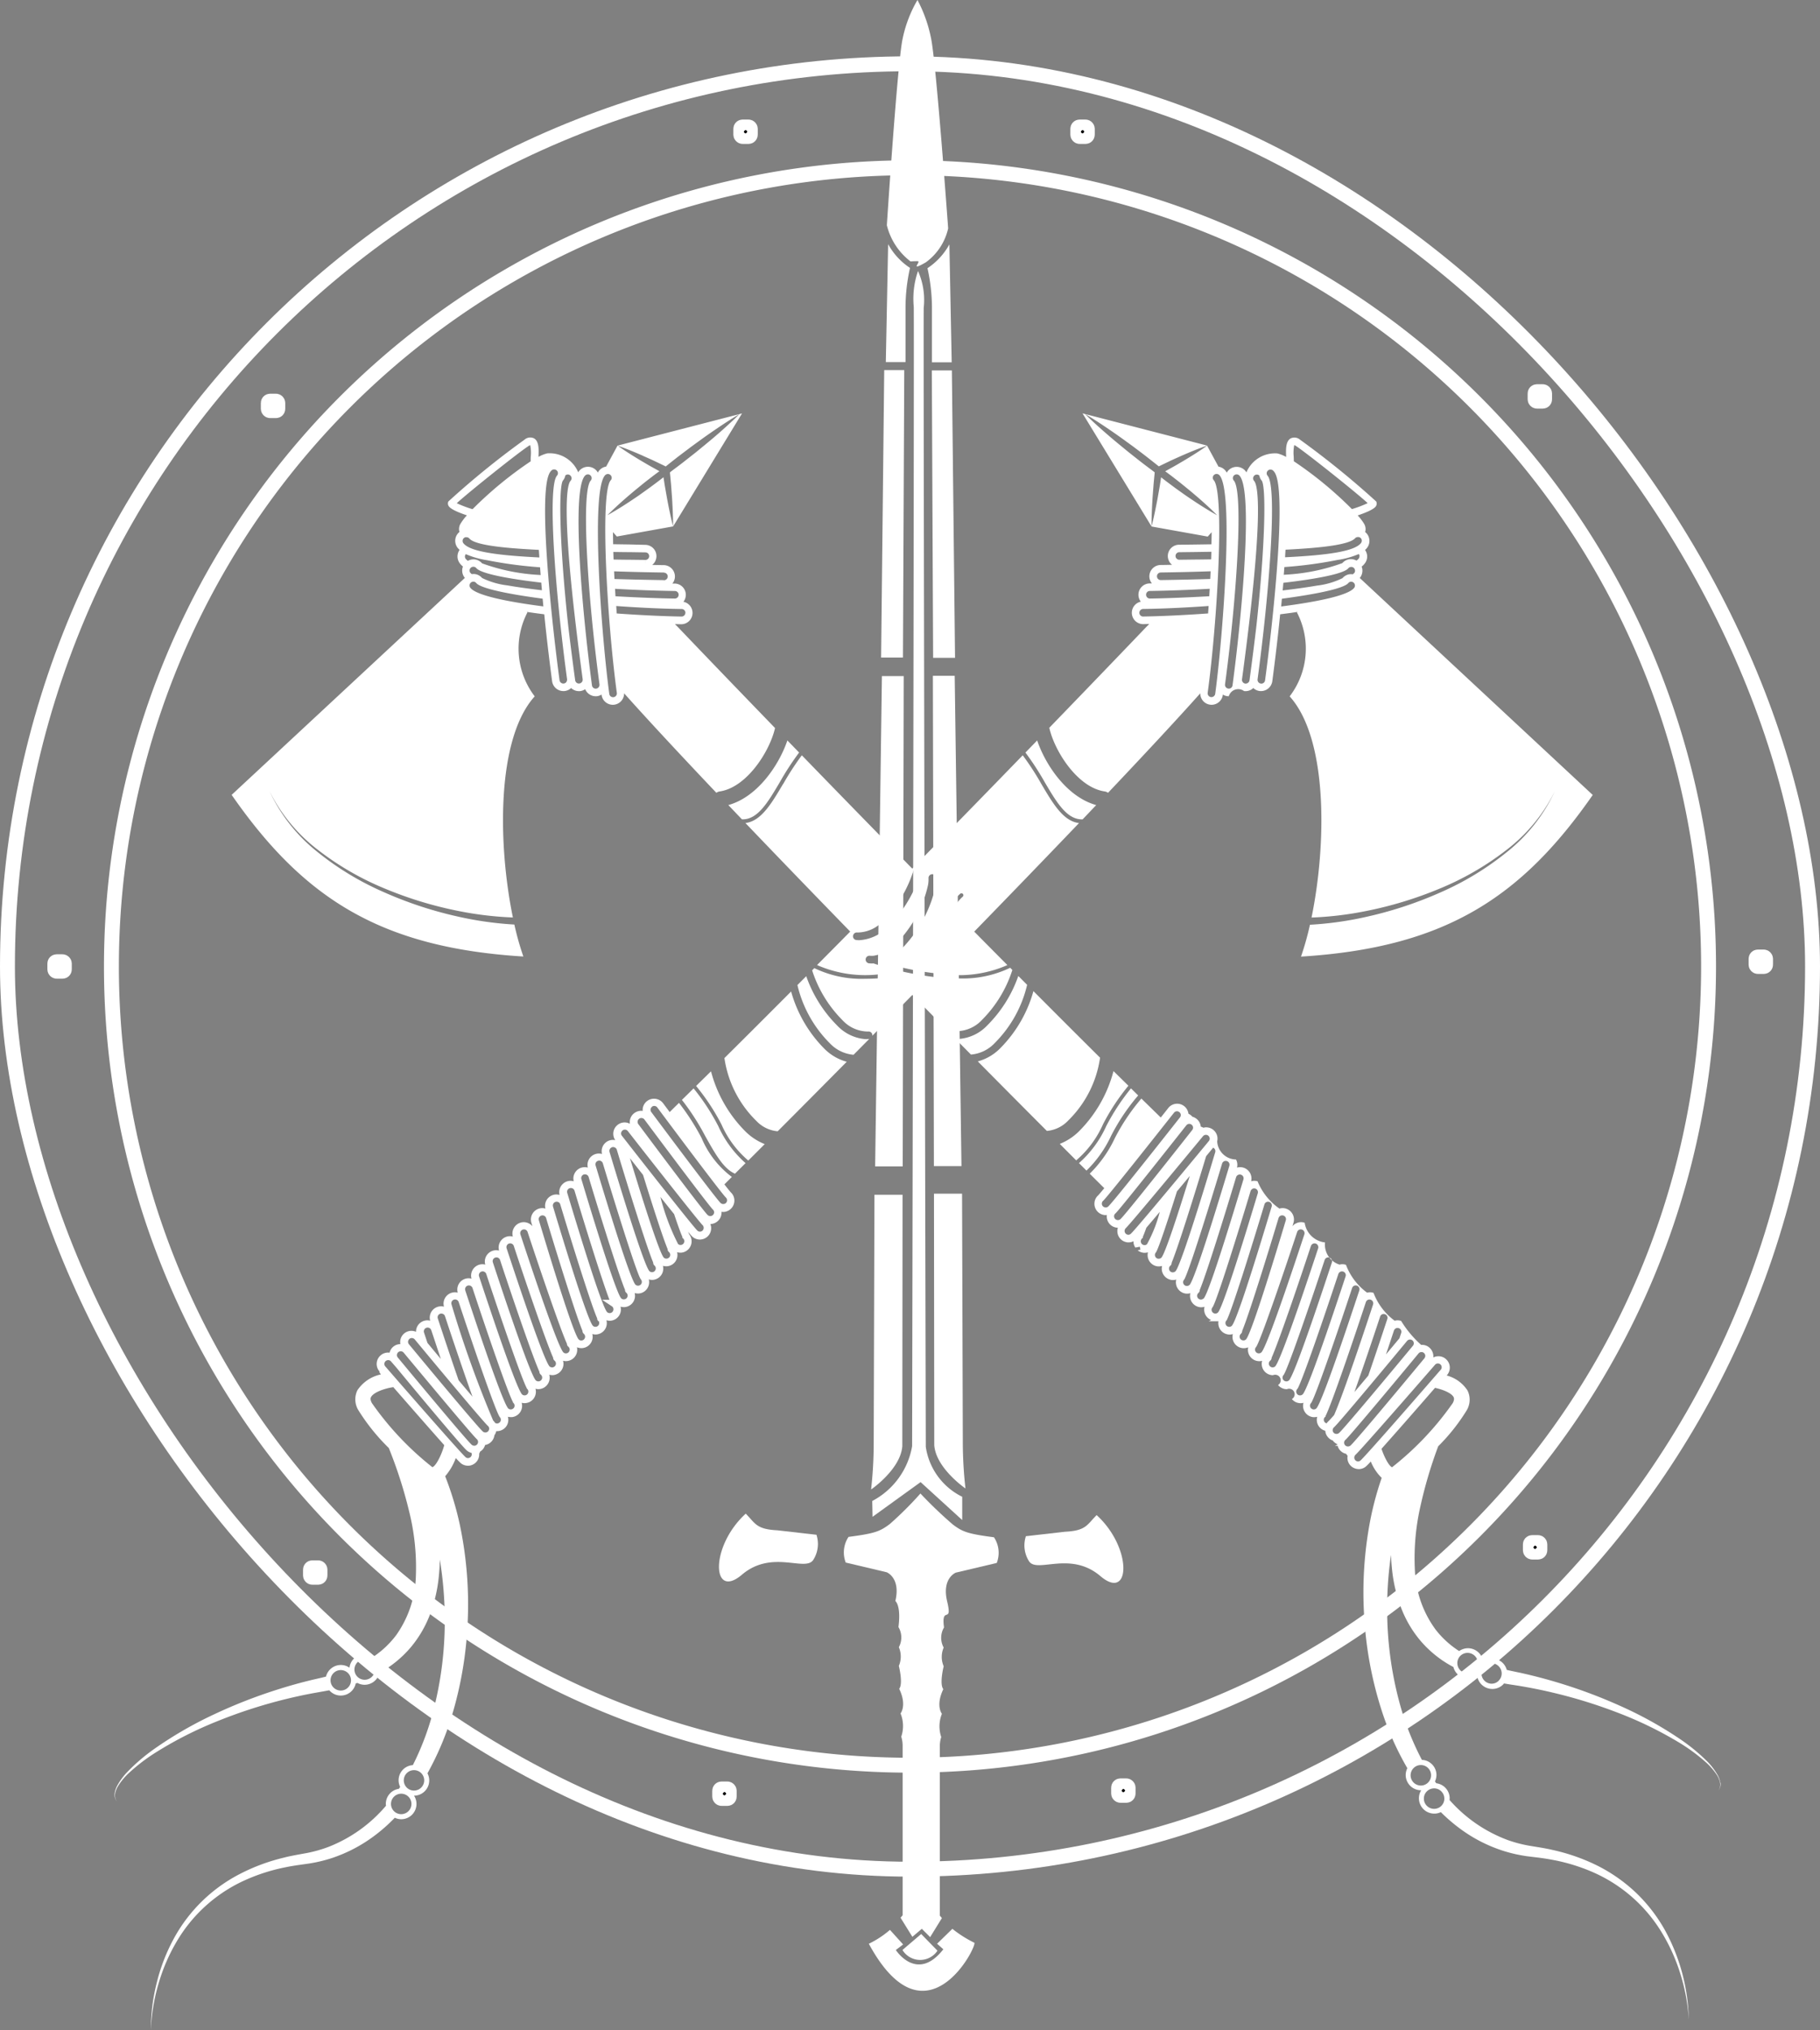 <svg xmlns="http://www.w3.org/2000/svg"  viewBox="0 0 122.064 136.131">
  <rect x="0" y="0" width="122.064" height="136.131" fill="#808080" stroke="none"/>
  <g id="Group_3" data-name="Group 3" transform="translate(-49.378 -41.654)">
    <g id="Group_2" data-name="Group 2" transform="translate(97.597 41.654)">
      <path id="Path_2" data-name="Path 2" d="M73.506,59.186a4.366,4.366,0,0,1-1.59-2.43s.707-10.879,1.054-12.485a8.567,8.567,0,0,1,1-2.617,9.367,9.367,0,0,1,.907,2.548c.348,1.6,1.151,12.768,1.151,12.768a3.849,3.849,0,0,1-1.5,2.277c-1.153.664-.265-.08-.551-.08s-.479.019-.479.019Z" transform="translate(-60.656 -41.654)" fill="#fff" class="svg-elem-1"></path>
      <path id="Path_3" data-name="Path 3" d="M72.048,47.774a4.491,4.491,0,0,0,1.464,1.587,12.32,12.32,0,0,0-.3,2.564v3.752H71.89l.155-7.9Z" transform="translate(-60.699 -31.396)" fill="#fff" class="svg-elem-2"></path>
      <path id="Path_4" data-name="Path 4" d="M74.4,47.781a4.514,4.514,0,0,1-1.464,1.587,12.3,12.3,0,0,1,.3,2.564v3.749h1.325l-.155-7.9Z" transform="translate(-58.951 -31.384)" fill="#fff" class="svg-elem-3"></path>
      <path id="Path_5" data-name="Path 5" d="M73.043,50.935h1.344L74.6,70.21H73.13Z" transform="translate(-58.766 -26.097)" fill="#fff" class="svg-elem-4"></path>
      <path id="Path_6" data-name="Path 6" d="M73.325,50.929H71.981L71.772,70.2h1.466Z" transform="translate(-60.897 -26.108)" fill="#fff" class="svg-elem-5"></path>
      <path id="Path_7" data-name="Path 7" d="M73.07,58.587h1.463l.454,32.879H73.138Z" transform="translate(-58.722 -13.271)" fill="#fff" class="svg-elem-6"></path>
      <path id="Path_8" data-name="Path 8" d="M73.54,58.594H72.077l-.454,32.879h1.849Z" transform="translate(-61.148 -13.259)" fill="#fff" class="svg-elem-7"></path>
      <path id="Path_9" data-name="Path 9" d="M73.1,71.563h1.884l.051,16.868a28.079,28.079,0,0,0,.177,2.9c.1.07-1.972-1.309-2.093-2.9L73.1,71.563Z" transform="translate(-58.679 8.48)" fill="#fff" class="svg-elem-8"></path>
      <path id="Path_10" data-name="Path 10" d="M73.631,71.592H71.75L71.7,88.457a28.051,28.051,0,0,1-.174,2.9c-.1.07,1.97-1.309,2.093-2.9l.016-16.868Z" transform="translate(-61.322 8.523)" fill="#fff" class="svg-elem-9"></path>
      <path id="Path_11" data-name="Path 11" d="M75,50.887c-.035,1.78.139,76.4.139,76.4a4.449,4.449,0,0,0,2.443,3.351V132.2l-2.791-2.545-3.222,2.326-.021-1.06a5.138,5.138,0,0,0,2.674-3.674s.145-74.618.11-76.4a5.7,5.7,0,0,1,.286-2.406,4.794,4.794,0,0,1,.385,2.441Z" transform="translate(-61.267 -30.269)" fill="#fff" class="svg-elem-10"></path>
      <path id="Path_12" data-name="Path 12" d="M74.248,81a1.984,1.984,0,0,1-.211,1.675c-.535.838-2.767-.72-4.79,1s-2.162-1.884.257-4.095c.65.653.7,1.046,2.114,1.116l2.631.3Z" transform="translate(-67.708 21.921)" fill="#fff" class="svg-elem-11"></path>
      <path id="Path_13" data-name="Path 13" d="M75.462,81.035a1.978,1.978,0,0,0,.209,1.675c.535.835,2.767-.723,4.79,1s2.165-1.884-.254-4.092c-.65.65-.7,1.046-2.117,1.116l-2.631.3Z" transform="translate(-54.877 21.98)" fill="#fff" class="svg-elem-12"></path>
      <path id="Path_14" data-name="Path 14" d="M75.978,79.078a28.8,28.8,0,0,0,2.162,2.069c.65.49.977.629,2.767.862a1.885,1.885,0,0,1,.187,1.721l-2.746.65s-.953.372-.581,1.93-.38.268-.222,1.654l.013.091a1.36,1.36,0,0,0-.024,1.349,1.583,1.583,0,0,0,0,1.255s-.3,1.188-.024,1.536c-.535,1.116-.094,1.651-.094,1.651a2.239,2.239,0,0,0-.046,1.558,1.982,1.982,0,0,0-.094.559v11.419l.139.161-.789,1.279-.559-.557-.634.535-.792-1.279.139-.163V95.938a2.036,2.036,0,0,0-.091-.559,2.231,2.231,0,0,0-.048-1.558s.444-.535-.091-1.651c.278-.348-.024-1.536-.024-1.536a1.584,1.584,0,0,0,0-1.255A1.36,1.36,0,0,0,74.5,88.03l.011-.091c.161-1.386-.219-1.654-.219-1.654.372-1.558-.581-1.93-.581-1.93l-2.746-.65a1.885,1.885,0,0,1,.187-1.721c1.79-.233,2.117-.375,2.767-.862a23.53,23.53,0,0,0,2.053-2.045Z" transform="translate(-62.462 21.076)" fill="#fff" class="svg-elem-13"></path>
      <path id="Path_15" data-name="Path 15" d="M73.562,90.114l-1.255,1.07a1.391,1.391,0,0,0,2.347.048l-1.092-1.119Z" transform="translate(-60 39.575)" fill="#fff" class="svg-elem-14"></path>
      <path id="Path_16" data-name="Path 16" d="M76.463,91.357l-.42-.372,1.025-1a8.011,8.011,0,0,0,1.464.929c.3.048-3.209,7.188-7.068.072a6.482,6.482,0,0,0,1.418-.931l.883.977-.49.372s1.418,2.211,3.185-.045Z" transform="translate(-61.413 39.357)" fill="#fff" class="svg-elem-15"></path>
    </g>
    <g id="Group_1" data-name="Group 1" transform="translate(49.878 45.932)">
      <rect id="Rectangle_2" data-name="Rectangle 2" width="121.064" height="121.064" rx="60.532" fill="none" stroke="#fff" stroke-miterlimit="10" stroke-width="1" class="svg-elem-16"></rect>
      <path id="Path_1" data-name="Path 1" d="M106.042,152.976h0A53.558,53.558,0,0,1,52.483,99.417h0a53.559,53.559,0,0,1,53.559-53.559h0A53.558,53.558,0,0,1,159.6,99.417h0A53.558,53.558,0,0,1,106.042,152.976Z" transform="translate(-45.51 -38.885)" fill="none" stroke="#fff" stroke-miterlimit="10" stroke-width="1" class="svg-elem-17"></path>
      <rect id="Rectangle_3" data-name="Rectangle 3" width="0.636" height="0.636" rx="0.119" transform="translate(3.178 60.214)" fill="#fff" stroke="#fff" stroke-miterlimit="10" stroke-width="1" class="svg-elem-18"></rect>
      <rect id="Rectangle_4" data-name="Rectangle 4" width="0.636" height="0.636" rx="0.119" transform="translate(117.276 59.896)" fill="#fff" stroke="#fff" stroke-miterlimit="10" stroke-width="1" class="svg-elem-19"></rect>
      <rect id="Rectangle_5" data-name="Rectangle 5" width="0.636" height="0.636" rx="0.119" transform="translate(102.457 21.986)" fill="#fff" stroke="#fff" stroke-miterlimit="10" stroke-width="1" class="svg-elem-20"></rect>
      <rect id="Rectangle_6" data-name="Rectangle 6" width="0.636" height="0.636" rx="0.119" transform="translate(20.324 100.854)" fill="#fff" stroke="#fff" stroke-miterlimit="10" stroke-width="1" class="svg-elem-21"></rect>
      <rect id="Rectangle_7" data-name="Rectangle 7" width="0.636" height="0.636" rx="0.119" transform="translate(17.495 22.623)" fill="#fff" stroke="#fff" stroke-miterlimit="10" stroke-width="1" class="svg-elem-22"></rect>
      <rect id="Rectangle_8" data-name="Rectangle 8" width="0.636" height="0.636" rx="0.119" transform="translate(102.139 99.163)" stroke="#fff" stroke-miterlimit="10" stroke-width="1" class="svg-elem-23"></rect>
      <rect id="Rectangle_9" data-name="Rectangle 9" width="0.636" height="0.636" rx="0.119" transform="translate(74.524 115.476)" stroke="#fff" stroke-miterlimit="10" stroke-width="1" class="svg-elem-24"></rect>
      <rect id="Rectangle_10" data-name="Rectangle 10" width="0.636" height="0.636" rx="0.119" transform="translate(47.77 115.684)" stroke="#fff" stroke-miterlimit="10" stroke-width="1" class="svg-elem-25"></rect>
      <rect id="Rectangle_11" data-name="Rectangle 11" width="0.636" height="0.636" rx="0.119" transform="translate(71.787 4.238)" stroke="#fff" stroke-miterlimit="10" stroke-width="1" class="svg-elem-26"></rect>
      <rect id="Rectangle_12" data-name="Rectangle 12" width="0.636" height="0.636" rx="0.119" transform="translate(49.185 4.238)" stroke="#fff" stroke-miterlimit="10" stroke-width="1" class="svg-elem-27"></rect>
    </g>
    <g id="g1872" transform="translate(57.07 69.377)">
      <path id="path1183" d="M88,54.855c-.562-.246-1.127-.482-1.713-.682l8.189-2.117.163-.043-4.624,7.582c0-.634-.029-1.263-.067-1.892l-.07-.939-.075-.795.1-.083c.345-.257.69-.514,1.025-.781l.613-.482.6-.492c.4-.329.8-.664,1.186-1.009s.773-.7,1.143-1.065c-.452.265-.889.546-1.319.835s-.859.586-1.279.889l-.629.458-.621.468c-.372.281-.739.573-1.1.862-.23-.115-.458-.222-.688-.332-.276-.134-.557-.254-.838-.38m-10.453,7a28.7,28.7,0,0,0,3.551.474l.04.519-.1-.008a13.152,13.152,0,0,1-3.83-.776.762.762,0,0,0-.95-.169.7.7,0,0,1-.142-.126.259.259,0,0,1-.056-.19.256.256,0,0,1,.059-.131,5.809,5.809,0,0,0,1.426.407m-1.381-1.536.048-.005a.3.3,0,0,1,.158.1c.372.4,2.01.618,4.649.747.008.147.019.3.029.452l0,.056c-2.992-.145-4.662-.415-5.09-.95a.262.262,0,0,1-.054-.187A.251.251,0,0,1,76,60.357a.243.243,0,0,1,.126-.048l.037.005m-.653-2.283c.725-.674,4.057-3.34,4.814-3.835a.412.412,0,0,1,.11-.056,2.591,2.591,0,0,1,.037.771,2.573,2.573,0,0,0-.005.313,25.5,25.5,0,0,0-3.9,3.211,7.782,7.782,0,0,1-1.057-.4m8.6-1.847A.267.267,0,0,1,84.3,56.1a.247.247,0,0,1,.171.067.251.251,0,0,1,.016.356l-.021.024c-.616.875-.179,7.756.613,13.633a.249.249,0,0,1-.051.187.243.243,0,0,1-.169.1.253.253,0,0,1-.284-.217c-.682-5.12-1.373-13.089-.468-14.061m1.346-.027a.266.266,0,0,1,.179-.086h.013a.244.244,0,0,1,.169.067.265.265,0,0,1,.086.177.244.244,0,0,1-.067.177l-.024.027c-.688.99-.23,9.319.434,14.229a.255.255,0,0,1-.506.07c-.527-3.91-1.26-13.611-.284-14.66m1.638,5.152,1.068.016a.253.253,0,1,1,0,.506v.254l-.005-.254-1.065-.013c-.364,0-.717-.008-1.065-.013-.005-.171-.011-.343-.016-.508.353.005.717.011,1.087.013m2.31,1.376a.254.254,0,0,1-.005.508V63.4h0l0-.209c-1.212-.019-2.315-.043-3.316-.075q-.012-.261-.024-.514c1.054.037,2.173.064,3.348.08m.728,1.239a.251.251,0,0,1,.252.257.255.255,0,0,1-.254.249v.182h0l0-.182c-.947-.013-2.384-.062-3.982-.153-.011-.169-.019-.335-.029-.5,1.354.078,2.727.128,4.017.147m.7,1.461a.255.255,0,0,1-.254.252v.254l0-.254c-1.1-.016-2.66-.086-4.349-.206-.013-.169-.024-.335-.035-.5,1.523.11,3.043.182,4.392.2a.254.254,0,0,1,.249.257M83.9,70.024a.252.252,0,0,1-.452-.12c-.182-1.338-.335-2.542-.463-3.629-.6-5.537-.65-9.284-.364-9.752a.738.738,0,0,0,.169-.351.256.256,0,0,1,.163-.064.241.241,0,0,1,.169.067.251.251,0,0,1,.019.356l-.024.027c-.241.345-.642,2.334.835,13.279a.249.249,0,0,1-.051.187m-1.041,0a.262.262,0,0,1-.169.1A.257.257,0,0,1,82.4,69.9c-.142-1.049-.621-4.756-.854-8.326-.329-5.042.131-5.537.3-5.722a.263.263,0,0,1,.182-.083h.011a.252.252,0,0,1,.171.064.249.249,0,0,1,.016.356l-.021.027c-.6.859-.115,7.6.7,13.617a.261.261,0,0,1-.051.187m-6.431-6.308a.267.267,0,0,1-.056-.19.255.255,0,0,1,.254-.227h.027a.251.251,0,0,1,.166.094l.021.021c.359.353,2.125.72,4.432,1.025.016.174.032.348.048.519-2.467-.318-4.488-.739-4.892-1.242m0-1a.257.257,0,0,1-.054-.19.238.238,0,0,1,.091-.171.261.261,0,0,1,.161-.056.254.254,0,0,1,.2.094l.019.021c.356.351,2.061.685,4.335.95.013.171.029.34.043.511-.832-.1-1.614-.2-2.3-.324a5.255,5.255,0,0,1-1.715-.5.765.765,0,0,0-.5-.265.9.9,0,0,0-.19.008.849.849,0,0,1-.086-.083m3.543,25.713a19.168,19.168,0,0,1-.6-2.133,23.055,23.055,0,0,1-3.838-.546,26.169,26.169,0,0,1-4.954-1.643A19.39,19.39,0,0,1,66.141,81.4a11.286,11.286,0,0,1-3.193-4.06A11.224,11.224,0,0,0,66.222,81.3a19.266,19.266,0,0,0,4.464,2.577,25.881,25.881,0,0,0,4.93,1.5,22.793,22.793,0,0,0,3.656.436C78.278,81,78.136,73.867,80.735,70.985a5.266,5.266,0,0,1-.487-5.631l-.051-.032c.38.056.773.11,1.178.161.211,2.09.439,3.822.527,4.491a.764.764,0,0,0,.755.658.631.631,0,0,0,.1-.005.75.75,0,0,0,.42-.2.755.755,0,0,0,.522.209.664.664,0,0,0,.1-.005.749.749,0,0,0,.321-.126.767.767,0,0,0,.7.474c.035,0,.067,0,.1-.005a.752.752,0,0,0,.3-.112l0,.029a.764.764,0,0,0,.755.661.712.712,0,0,0,.1-.008.76.76,0,0,0,.656-.763c1.533,1.718,3.666,4.012,6.187,6.672a.517.517,0,0,1,.219-.091c1.814-.26,3.359-2.682,3.717-4.252-3.953-4.084-6.482-6.736-6.482-6.736l-.233-.236.407.013h.005a.761.761,0,0,0,.158-1.507.757.757,0,0,0-.591-1.223l-.15,0a.751.751,0,0,0,.171-.463.764.764,0,0,0-.752-.773c-.262,0-.517-.008-.771-.013a.756.756,0,0,0-.468-1.346L87.1,60.8l-1.105-.016c-.005-.281-.008-.551-.011-.811l.26.294,3.771-.677c-.158-.616-.284-1.231-.4-1.849l-.163-.929-.08-.519c-.217.169-.436.337-.658.5-.329.249-.666.482-1,.723-.559.38-1.124.757-1.713,1.1-.128.075-.254.15-.385.222.128-.131.26-.26.391-.385.468-.447.955-.867,1.448-1.279.321-.26.637-.525.963-.773.225-.177.452-.345.68-.514l-.463-.257c-.268-.147-.53-.305-.795-.46-.525-.316-1.046-.64-1.549-1l-.765,1.408a.76.76,0,0,0-.439.233.854.854,0,0,0-.12.169.692.692,0,0,0-.142-.187.766.766,0,0,0-1.081.043.952.952,0,0,0-.091.126,2.075,2.075,0,0,0-2.079-1.271,2.353,2.353,0,0,0-.586.236c.021-.468.048-1.046-.3-1.242a.579.579,0,0,0-.634.086,56.635,56.635,0,0,0-5.106,4.143.3.3,0,0,0-.005.268c.035.08.134.292,1.244.666a3.453,3.453,0,0,0-.426.559.684.684,0,0,0-.072.554h0a.762.762,0,0,0-.281.511.773.773,0,0,0,.163.562,1.137,1.137,0,0,0,.126.128.784.784,0,0,0-.136.359.763.763,0,0,0,.163.559,1.1,1.1,0,0,0,.2.2.64.64,0,0,0-.048.19.763.763,0,0,0,.163.559l.013.013L60.409,77.592c4.828,6.945,9.993,10.247,19.563,10.839M97.4,76.862a18.242,18.242,0,0,1,1.25-1.924c1.986,2.05,4.239,4.362,6.65,6.824l.6.616.158.158.158-.158c-.021.08-.043.166-.067.252a8.349,8.349,0,0,1-2.053,3.423,2.359,2.359,0,0,1-1.732.768.251.251,0,0,0-.26.153.265.265,0,0,0-.021.07.251.251,0,0,0,.222.281,1.41,1.41,0,0,0,.15.011l.062,0a2.917,2.917,0,0,0,1.927-.915,8.776,8.776,0,0,0,2.1-3.385,4.642,4.642,0,0,0,.268-1.274c2.414-2.462,4.665-4.774,6.653-6.824a18.24,18.24,0,0,1,1.25,1.924c.781,1.322,1.475,2.5,2.526,2.62-2.162,2.261-4.542,4.726-7.028,7.279.733.744,1.477,1.493,2.224,2.245a8.065,8.065,0,0,1-4.2.618,12.066,12.066,0,0,1,.562-4.293,2.406,2.406,0,0,1,.64-.91.128.128,0,0,0-.166-.2,2.646,2.646,0,0,0-.664.913,11.735,11.735,0,0,0-.624,4.464,19.747,19.747,0,0,1-4.009-.808,3.512,3.512,0,0,0,1.306-.811,8.74,8.74,0,0,0,2.261-3.929,3.346,3.346,0,0,0,.112-.915.255.255,0,0,0-.508.027,2.166,2.166,0,0,1-.029.458,8.078,8.078,0,0,1-2.184,3.988,2.644,2.644,0,0,1-1.459.771,1.328,1.328,0,0,1-.273,0,.255.255,0,0,0-.059.506,1.864,1.864,0,0,0,.211.011c.032,0,.064,0,.1-.005.128.043.262.088.4.131.005.2.011.4.011.6a8.059,8.059,0,0,1-4.194-.618c.747-.752,1.491-1.5,2.224-2.245-2.486-2.553-4.865-5.018-7.028-7.279,1.049-.123,1.745-1.3,2.526-2.62m20.345,25.924-.5-.5a7.343,7.343,0,0,0,1.831-2.486,14.717,14.717,0,0,1,1.657-2.526c.161.161.324.318.482.476a13.869,13.869,0,0,0-1.82,2.714,7.835,7.835,0,0,1-1.646,2.323M110,95.014l-1.054-1.068.011,0a1.869,1.869,0,0,0,.211.013,2.906,2.906,0,0,0,1.924-.915,8.713,8.713,0,0,0,2.077-3.308l.591.594a8.141,8.141,0,0,1-2.168,3.9,2.478,2.478,0,0,1-1.592.776m-1.266-1.346a.154.154,0,0,0,.005.07l-.717-.728a12.953,12.953,0,0,0,.219-2.949v-.187c.316.021.634.035.945.035a7.323,7.323,0,0,0,3.439-.715l.145.147a8.3,8.3,0,0,1-2.023,3.335,2.355,2.355,0,0,1-1.732.771.248.248,0,0,0-.281.222m6.353,6.468c-1.525-1.528-3.078-3.091-4.635-4.665a3.322,3.322,0,0,0,1.488-.864,8.77,8.77,0,0,0,2.243-3.848c1.485,1.491,2.981,2.987,4.469,4.464a7.344,7.344,0,0,1-2.133,4.21,2.235,2.235,0,0,1-1.432.7M97.681,73.942l.787.811a18.5,18.5,0,0,0-1.29,1.98c-.824,1.394-1.5,2.532-2.545,2.5-.308-.324-.613-.645-.913-.958,1.911-.522,3.372-2.607,3.961-4.333m19.37,28.159c-.364-.367-.733-.733-1.1-1.105a3.853,3.853,0,0,0,1.266-.822,8.9,8.9,0,0,0,2.336-4.06l1,.982a14.536,14.536,0,0,0-1.7,2.577,6.758,6.758,0,0,1-1.8,2.427M85,113.175a.248.248,0,0,1-.174.086.234.234,0,0,1-.182-.062c-.171-.147-.773-1.654-2.682-8a.257.257,0,0,1,.171-.316.231.231,0,0,1,.075-.011.264.264,0,0,1,.118.029.251.251,0,0,1,.123.153c.814,2.7,2.112,6.859,2.489,7.67l-.024.011.072.142h.04a.255.255,0,0,1-.027.3m-.947.915a.248.248,0,0,1-.174.086.237.237,0,0,1-.185-.062c-.169-.147-.773-1.654-2.679-8a.253.253,0,0,1,.171-.316.225.225,0,0,1,.072-.011.276.276,0,0,1,.12.029.261.261,0,0,1,.123.153c.779,2.593,2.007,6.533,2.438,7.558v.011a.263.263,0,0,0,.1.2l.016.019a.252.252,0,0,1,0,.329m-1.03.864a.253.253,0,0,1-.356.035c-.174-.142-.819-1.632-2.893-7.924a.255.255,0,0,1,.163-.321.281.281,0,0,1,.08-.013.277.277,0,0,1,.112.027.257.257,0,0,1,.128.147c.848,2.574,2.181,6.479,2.636,7.493v0a.252.252,0,0,0,.107.206l.016.019a.252.252,0,0,1,.005.329m-.923.939a.257.257,0,0,1-.171.094.261.261,0,0,1-.187-.056c-.174-.145-.816-1.635-2.89-7.927a.253.253,0,0,1,.163-.321.248.248,0,0,1,.078-.013.254.254,0,0,1,.115.029.245.245,0,0,1,.126.147c.848,2.572,2.181,6.476,2.639,7.491v0a.257.257,0,0,0,.107.209l.016.019a.248.248,0,0,1,.005.327m-.923.942a.253.253,0,0,1-.171.091.261.261,0,0,1-.187-.056c-.174-.142-.816-1.632-2.89-7.924a.251.251,0,0,1,.161-.321.28.28,0,0,1,.08-.013.25.25,0,0,1,.115.027.263.263,0,0,1,.126.147c.848,2.575,2.181,6.476,2.639,7.493v0a.252.252,0,0,0,.107.206l.016.019a.255.255,0,0,1,.005.329m-.926.939a.238.238,0,0,1-.171.091h0a.243.243,0,0,1-.185-.056c-.174-.142-.816-1.632-2.893-7.924a.257.257,0,0,1,.163-.321.281.281,0,0,1,.08-.013.243.243,0,0,1,.112.029.249.249,0,0,1,.128.147c.91,2.756,2.374,7.044,2.722,7.665l-.011.008.048.046a.252.252,0,0,1,.005.329m-.779.369-.016.016h0l.016-.016.019-.019Zm-.145.573a.264.264,0,0,1-.171.091.261.261,0,0,1-.187-.056c-.171-.145-.816-1.635-2.89-7.924a.255.255,0,0,1,.163-.321.19.19,0,0,1,.078-.013.258.258,0,0,1,.244.174c.907,2.756,2.374,7.044,2.722,7.665l-.011.011.048.046a.252.252,0,0,1,.005.329m-.923.939a.243.243,0,0,1-.171.091.234.234,0,0,1-.158-.04.828.828,0,0,0-.128-.158,74.322,74.322,0,0,1-2.791-7.782.254.254,0,0,1,.161-.321.28.28,0,0,1,.08-.013.289.289,0,0,1,.115.027.259.259,0,0,1,.126.15c.883,2.674,2.288,6.784,2.69,7.6l.035.064-.011.011.011-.011.008.019.029.037a.252.252,0,0,1,.005.329m-1.951,2.32a.278.278,0,0,1-.171.091.245.245,0,0,1-.179-.056c-.206-.169-2.323-2.561-5.39-6.091a.247.247,0,0,1-.062-.185.253.253,0,0,1,.086-.174.262.262,0,0,1,.169-.062h.016a.238.238,0,0,1,.174.086l.316.361c1.756,2.12,4.464,5.363,4.78,5.623a.748.748,0,0,0,.3.147.259.259,0,0,1-.037.26m-2.585.7a20.083,20.083,0,0,1-4.057-4.3c-.134-.252-.078-.359-.056-.4.169-.329.947-.583,1.421-.653a.651.651,0,0,0,.07-.016c1.073,1.231,2.459,2.815,3.42,3.894-.214.757-.6,1.44-.8,1.472m-2.283-7.71a.255.255,0,0,1,.161-.056.243.243,0,0,1,.2.091c1.25,1.5,4.558,5.478,4.9,5.794a.244.244,0,0,1,.088.169.248.248,0,0,1-.059.185.252.252,0,0,1-.169.091.272.272,0,0,1-.193-.059c-.209-.171-2.154-2.47-4.962-5.856a.243.243,0,0,1-.056-.185.249.249,0,0,1,.091-.174m.741-.886a.243.243,0,0,1,.161-.059.26.26,0,0,1,.2.091c1.247,1.507,4.558,5.478,4.9,5.794a.237.237,0,0,1,.091.169.256.256,0,0,1-.42.217c-.209-.171-2.157-2.47-4.962-5.856a.253.253,0,0,1,.035-.356m1.143-.749a.28.28,0,0,1,.08-.013.277.277,0,0,1,.112.027.257.257,0,0,1,.128.147c.2.591.415,1.252.645,1.932-.3-.353-.6-.717-.9-1.079-.075-.225-.15-.455-.23-.693a.255.255,0,0,1,.163-.321m.923-.939a.211.211,0,0,1,.08-.013.232.232,0,0,1,.112.027.249.249,0,0,1,.128.147c.535,1.624,1.266,3.781,1.844,5.4-.281-.332-.6-.707-.931-1.105-.372-1.07-.83-2.427-1.394-4.14a.25.25,0,0,1,.161-.318m8.69-8.419a.254.254,0,0,1,.075-.011.276.276,0,0,1,.12.029.263.263,0,0,1,.123.15c.725,2.422,1.844,6.013,2.342,7.317h-.49l.688.458.013.016a.255.255,0,0,1-.177.417.247.247,0,0,1-.185-.062c-.169-.147-.773-1.654-2.679-8a.253.253,0,0,1,.169-.316m.95-.915a.257.257,0,0,1,.193.019.244.244,0,0,1,.123.15c.781,2.6,2.01,6.533,2.438,7.56v.011a.257.257,0,0,0,.1.2l.016.016a.255.255,0,0,1,0,.329.251.251,0,0,1-.177.088.24.24,0,0,1-.185-.062c-.169-.147-.771-1.654-2.679-8a.255.255,0,0,1,.171-.316m.8-.792a.242.242,0,0,1,.153-.123.225.225,0,0,1,.072-.011.243.243,0,0,1,.12.029.263.263,0,0,1,.123.15c.8,2.655,2.063,6.717,2.465,7.627.024.054.046.094.062.126l.027.037a.252.252,0,0,1,0,.329.262.262,0,0,1-.174.088.254.254,0,0,1-.185-.062c-.169-.147-.773-1.654-2.679-8a.242.242,0,0,1,.019-.193m1.1-1.038A.23.23,0,0,1,86,101.21a.239.239,0,0,1,.12.032.245.245,0,0,1,.123.15c.779,2.593,2.007,6.533,2.438,7.56v.011a.248.248,0,0,0,.1.2l.016.019a.255.255,0,0,1-.005.329.25.25,0,0,1-.171.088.258.258,0,0,1-.185-.062c-.171-.147-.773-1.654-2.682-8a.255.255,0,0,1,.171-.316m.7-1.127a.254.254,0,0,1,.155-.054l.032,0a.26.26,0,0,1,.171.1c1.285,1.646,4.691,5.984,5.007,6.3A.26.26,0,0,1,92,106.8a.253.253,0,0,1-.174.08.249.249,0,0,1-.174-.062c-.2-.182-2.189-2.679-5.069-6.367a.241.241,0,0,1-.054-.185.265.265,0,0,1,.1-.171m1.108-.784a.247.247,0,0,1,.15-.051.258.258,0,0,1,.206.1c1.167,1.568,4.266,5.706,4.592,6.04a.245.245,0,0,1,.083.174.256.256,0,0,1-.244.262.261.261,0,0,1-.187-.067c-.2-.182-2.026-2.58-4.654-6.1a.252.252,0,0,1-.045-.19.236.236,0,0,1,.1-.166m.862-.811a.254.254,0,0,1,.356.051c1.167,1.568,4.266,5.706,4.6,6.04a.253.253,0,0,1,.08.174.256.256,0,0,1-.067.182.253.253,0,0,1-.174.08h0a.256.256,0,0,1-.19-.067c-.2-.182-2.026-2.58-4.651-6.1a.269.269,0,0,1-.048-.19.256.256,0,0,1,.1-.166m2.042,8.746-.021.011.029.051.037.027.016.016a.258.258,0,0,1,0,.329.249.249,0,0,1-.177.086.231.231,0,0,1-.182-.062,14.821,14.821,0,0,1-1.183-3.155c.324.409.637.8.918,1.151.249.744.452,1.309.565,1.547m-.891,1.349a.248.248,0,0,1-.174.086h0a.241.241,0,0,1-.185-.059c-.158-.136-.685-1.442-2.277-6.672.276.353.573.731.878,1.119.653,2.109,1.343,4.247,1.646,4.967v.011a.258.258,0,0,0,.1.2l.016.019a.252.252,0,0,1,0,.329M72.639,144.361a.685.685,0,1,1,.685-.685.687.687,0,0,1-.685.685m-.856,1.582a.686.686,0,1,1,.685-.688.688.688,0,0,1-.685.688m-2.454-9.013a.686.686,0,1,1,.688-.688.687.687,0,0,1-.688.688m-1.6.723a.686.686,0,1,1,.685-.685.687.687,0,0,1-.685.685m17.813-24.83a.81.81,0,0,0,.211.032l.056,0a.757.757,0,0,0,.682-.945.772.772,0,0,0,.209.032l.056,0a.757.757,0,0,0,.682-.945.81.81,0,0,0,.211.032l.056,0a.746.746,0,0,0,.519-.26.762.762,0,0,0,.163-.685.772.772,0,0,0,.209.032l.056,0a.76.76,0,0,0,.682-.945.809.809,0,0,0,.211.032l.054,0a.755.755,0,0,0,.525-.262.765.765,0,0,0,.161-.685.683.683,0,0,0,.209.035l.056,0a.764.764,0,0,0,.549-1.228c-.019-.037-.046-.094-.075-.166.139.163.236.273.278.313a.74.74,0,0,0,.506.2h.035a.76.76,0,0,0,.672-1.041h.024a.764.764,0,0,0,.725-.792l0-.029a.69.69,0,0,0,.1.011h.037a.754.754,0,0,0,.525-.246.765.765,0,0,0,.2-.546.737.737,0,0,0-.235-.517c-.051-.054-.206-.244-.434-.538l.5-.5a6.3,6.3,0,0,1-2.026-2.6,15.494,15.494,0,0,0-1.52-2.366c-.209.206-.417.409-.624.616l-.439-.589a.764.764,0,0,0-1.068-.155.756.756,0,0,0-.3.5.691.691,0,0,0,0,.166.771.771,0,0,0-.562.145.753.753,0,0,0-.3.5.735.735,0,0,0,0,.217.843.843,0,0,0-.26-.083.761.761,0,0,0-.562.158.755.755,0,0,0-.158,1.025.732.732,0,0,0-.372.013.759.759,0,0,0-.517.913.763.763,0,0,0-.883.372.752.752,0,0,0-.067.543.76.76,0,0,0-.947.918.738.738,0,0,0-.431,0,.764.764,0,0,0-.519.915.739.739,0,0,0-.431,0,.756.756,0,0,0-.517.915.739.739,0,0,0-.431,0,.763.763,0,0,0-.511.95l.07.233a.723.723,0,0,0-.241-.19.744.744,0,0,0-.581-.043.762.762,0,0,0-.492.926.758.758,0,0,0-.923.942.758.758,0,0,0-.926.939.74.74,0,0,0-.431.013.765.765,0,0,0-.492.929.756.756,0,0,0-.923.939.74.74,0,0,0-.431.013.757.757,0,0,0-.492.926.761.761,0,0,0-.926.942.74.74,0,0,0-.431.013.758.758,0,0,0-.519.731.753.753,0,0,0-1.049.824A.748.748,0,0,0,71,115l-.046-.008a.765.765,0,0,0-.816.707.757.757,0,0,0,.187.554l.019.024-.035.019.11.158a2.523,2.523,0,0,0-1.574,1.06,1.393,1.393,0,0,0,.062,1.338,13.544,13.544,0,0,0,2.042,2.537h0a30.145,30.145,0,0,1,1.365,4.255,15.482,15.482,0,0,1,.45,4.341,7.179,7.179,0,0,1-1.309,3.939,6.292,6.292,0,0,1-1.552,1.469,1.024,1.024,0,0,0-1.592.728,1.011,1.011,0,0,0-.581-.182,1.024,1.024,0,0,0-.993.779l-.337.083-.57.131c-.757.182-1.509.388-2.251.624a34.092,34.092,0,0,0-4.338,1.689,26.214,26.214,0,0,0-4.022,2.323,12.657,12.657,0,0,0-1.769,1.507,4.38,4.38,0,0,0-.7.931,1.548,1.548,0,0,0-.187.551.7.7,0,0,0,.161.543.677.677,0,0,1-.128-.541,1.508,1.508,0,0,1,.209-.525,4.375,4.375,0,0,1,.733-.87,12.238,12.238,0,0,1,1.822-1.384,25.652,25.652,0,0,1,4.084-2.069,33.577,33.577,0,0,1,4.341-1.421c.739-.187,1.48-.351,2.227-.484l.562-.1.383-.07a1.023,1.023,0,0,0,1.774-.458l.112-.037a1.006,1.006,0,0,0,.479.126,1.027,1.027,0,0,0,1-.8c.078-.045.158-.086.233-.131a7.513,7.513,0,0,0,1.9-1.622,7.687,7.687,0,0,0,1.263-2.178,9.927,9.927,0,0,0,.573-2.417c.046-.417.072-.832.08-1.247a25.074,25.074,0,0,1,.332,4.084,23.921,23.921,0,0,1-.755,6.005,18.433,18.433,0,0,1-1.386,3.693,1.015,1.015,0,0,0-.851,1.461l-.086.128a1.021,1.021,0,0,0-.875,1.009.912.912,0,0,0,.013.123,9.652,9.652,0,0,1-3.859,2.762,8.85,8.85,0,0,1-1.44.409l-.765.139c-.26.053-.522.1-.779.171a12.943,12.943,0,0,0-2.987,1.111,10.522,10.522,0,0,0-4.453,4.413,12.372,12.372,0,0,0-1.111,2.936,12.646,12.646,0,0,0-.375,3.1,12.513,12.513,0,0,1,.5-3.067,12.2,12.2,0,0,1,1.215-2.842,10.139,10.139,0,0,1,4.456-4.073,12.5,12.5,0,0,1,2.9-.939c.249-.054.5-.091.752-.131l.776-.11a9.727,9.727,0,0,0,1.576-.38,10.024,10.024,0,0,0,2.869-1.523,11.119,11.119,0,0,0,1.314-1.169,1,1,0,0,0,.428.1,1.024,1.024,0,0,0,.862-1.579,1.022,1.022,0,0,0,.9-1.5,19.72,19.72,0,0,0,1.646-3.891,25.44,25.44,0,0,0,1.054-6.321,25.814,25.814,0,0,0-.522-6.42,21,21,0,0,0-.99-3.289,3.891,3.891,0,0,0,.712-1.22,4.725,4.725,0,0,0,.335.343.743.743,0,0,0,.476.171l.072,0a.771.771,0,0,0,.506-.265.757.757,0,0,0,.179-.549.615.615,0,0,0,.064-.134.754.754,0,0,0,.187-.158.8.8,0,0,0,.147-.284.755.755,0,0,0,.624-.65.783.783,0,0,0,.126-.281l.043.005.075-.005h0a.766.766,0,0,0,.517-.273.757.757,0,0,0,.142-.69.757.757,0,0,0,.19.027l.078,0a.763.763,0,0,0,.514-.276.751.751,0,0,0,.142-.688.776.776,0,0,0,.19.027l.078-.005a.754.754,0,0,0,.514-.273.766.766,0,0,0,.145-.69.76.76,0,0,0,.19.029l.075-.005a.747.747,0,0,0,.514-.276.76.76,0,0,0,.145-.688.757.757,0,0,0,.19.027l.078,0h0a.763.763,0,0,0,.514-.276.751.751,0,0,0,.142-.688.758.758,0,0,0,.19.027l.078-.005a.761.761,0,0,0,.666-.926.767.767,0,0,0,.292.059h.056a.761.761,0,0,0,.682-.947.681.681,0,0,0,.209.032h.056a.771.771,0,0,0,.522-.262.751.751,0,0,0,.161-.685M122.171,57.7c-.037.629-.07,1.258-.067,1.892l-4.627-7.582.166.043,8.189,2.117c-.586.2-1.153.436-1.715.682-.278.126-.559.246-.835.38-.23.11-.46.219-.688.332-.367-.289-.731-.581-1.1-.862l-.621-.468-.629-.458q-.63-.454-1.279-.889c-.431-.289-.867-.57-1.319-.835.369.369.752.72,1.143,1.065s.784.68,1.186,1.009l.6.492.61.482c.337.268.682.525,1.025.781l.107.083-.075.795ZM94.876,102.286l-.709.707c-.757-.316-1.33-1.33-2-2.529a15.884,15.884,0,0,0-1.56-2.419c.262-.254.522-.511.784-.771A14.717,14.717,0,0,1,93.045,99.8a7.307,7.307,0,0,0,1.831,2.486m20.061-25.552a18.507,18.507,0,0,0-1.29-1.98l.787-.811c.589,1.726,2.05,3.811,3.961,4.333-.3.313-.6.634-.913.958-1.046.032-1.723-1.108-2.545-2.5m6.613-11.1h-.008a.254.254,0,0,1,0-.508c1.349-.019,2.866-.091,4.392-.2-.011.169-.024.335-.035.5-1.689.12-3.249.19-4.346.206m.434-1.713c1.293-.019,2.663-.07,4.02-.147-.011.166-.019.332-.029.5-1.6.091-3.035.142-3.98.155h-.005a.255.255,0,0,1-.254-.252.25.25,0,0,1,.249-.257m.731-1.239c1.172-.016,2.291-.043,3.348-.08q-.012.253-.024.514-1.5.048-3.313.075h-.008a.254.254,0,0,1,0-.508m1.242-1.36,1.07-.013,1.084-.016c-.005.166-.011.337-.016.508-.348.005-.7.011-1.065.013l-1.062.013h-.008a.253.253,0,0,1,0-.506M126.3,56.52l-.021-.027a.244.244,0,0,1-.067-.177.256.256,0,0,1,.254-.244h.011a.266.266,0,0,1,.182.086c.974,1.049.241,10.75-.284,14.66a.26.26,0,0,1-.286.217.256.256,0,0,1-.219-.286c.664-4.911,1.121-13.239.431-14.229m1.341-.353a.247.247,0,0,1,.171-.067.257.257,0,0,1,.19.086c.9.971.217,8.941-.466,14.061a.249.249,0,0,1-.286.217.254.254,0,0,1-.169-.1.247.247,0,0,1-.048-.187c.792-5.877,1.228-12.757.613-13.633l-.021-.024a.248.248,0,0,1,.016-.356m4.038-2.026a.372.372,0,0,1,.107.056c.757.5,4.092,3.161,4.814,3.835a7.782,7.782,0,0,1-1.057.4,25.476,25.476,0,0,0-3.9-3.211c.005-.08,0-.182-.005-.313a2.59,2.59,0,0,1,.037-.771m4.269,6.174.043-.008a.275.275,0,0,1,.123.051.251.251,0,0,1,.094.171.265.265,0,0,1-.056.187c-.428.535-2.1.806-5.087.95l0-.056c.011-.155.019-.305.029-.452,2.639-.131,4.279-.356,4.662-.763a.242.242,0,0,1,.158-.083l.032,0m.107,1.26a.259.259,0,0,1-.056.19.659.659,0,0,1-.145.126.759.759,0,0,0-.947.169,13.112,13.112,0,0,1-3.835.776l-.094.008c.013-.174.027-.345.04-.519a28.331,28.331,0,0,0,3.551-.474A5.783,5.783,0,0,0,136,61.444a.24.24,0,0,1,.062.131m-5.264,3.383c.016-.171.032-.345.048-.519,2.3-.305,4.07-.672,4.432-1.025l.021-.021a.239.239,0,0,1,.166-.094h.027a.25.25,0,0,1,.252.225.251.251,0,0,1-.056.193c-.4.5-2.425.923-4.889,1.242m4.889-2.24a.606.606,0,0,1-.083.083.914.914,0,0,0-.193-.008.753.753,0,0,0-.5.265,5.254,5.254,0,0,1-1.713.5c-.685.12-1.469.227-2.3.324.016-.171.032-.34.046-.511,2.275-.265,3.98-.6,4.335-.95l.019-.021a.254.254,0,0,1,.2-.094.261.261,0,0,1,.161.056.248.248,0,0,1,.091.171.259.259,0,0,1-.056.19m-5.12-1.14c-.233,3.567-.715,7.274-.856,8.326a.252.252,0,0,1-.452.12.249.249,0,0,1-.051-.187c.814-6.019,1.3-12.757.7-13.617l-.021-.027a.249.249,0,0,1,.016-.356.246.246,0,0,1,.169-.064h.013a.263.263,0,0,1,.182.083c.171.185.629.68.3,5.722m-1.9,8.326a.261.261,0,0,1-.286.219.254.254,0,0,1-.217-.286c1.477-10.946,1.076-12.934.832-13.279l-.021-.027a.251.251,0,0,1,.016-.356.247.247,0,0,1,.171-.067.256.256,0,0,1,.163.064.738.738,0,0,0,.169.351c.286.468.238,4.218-.367,9.755-.128,1.087-.281,2.291-.46,3.626m-13.424,3.2c.359,1.571,1.9,3.993,3.717,4.252a.517.517,0,0,1,.219.091c2.521-2.66,4.654-4.954,6.187-6.672a.756.756,0,0,0,.656.763.685.685,0,0,0,.1.008.766.766,0,0,0,.755-.661l0-.029a.756.756,0,0,0,.3.112c.035,0,.07.005.1.005a.659.659,0,0,1,1.025-.348.647.647,0,0,0,.1.005.744.744,0,0,0,.519-.209.758.758,0,0,0,.42.2.681.681,0,0,0,.1.005.766.766,0,0,0,.755-.658c.088-.669.316-2.4.527-4.491.4-.051.8-.1,1.178-.163l-.054.035a5.261,5.261,0,0,1-.487,5.631c2.6,2.882,2.459,10.017,1.467,14.832a22.724,22.724,0,0,0,3.653-.436,25.907,25.907,0,0,0,4.932-1.5,19.266,19.266,0,0,0,4.464-2.577,11.216,11.216,0,0,0,3.27-3.961,11.25,11.25,0,0,1-3.19,4.06,19.39,19.39,0,0,1-4.443,2.711,26.169,26.169,0,0,1-4.954,1.643,22.853,22.853,0,0,1-3.838.543,19.029,19.029,0,0,1-.6,2.136c9.57-.591,14.738-3.894,19.566-10.839L136.068,63.047l.013-.013a.764.764,0,0,0,.163-.559.733.733,0,0,0-.048-.19.99.99,0,0,0,.2-.2.754.754,0,0,0,.166-.559.788.788,0,0,0-.139-.359.812.812,0,0,0,.126-.128.75.75,0,0,0,.163-.562.742.742,0,0,0-.281-.511h0a.684.684,0,0,0-.072-.554,3.348,3.348,0,0,0-.428-.559c1.113-.375,1.212-.586,1.247-.666a.312.312,0,0,0-.005-.268,58.066,58.066,0,0,0-5.106-4.143.579.579,0,0,0-.634-.086c-.345.2-.318.773-.3,1.242a2.354,2.354,0,0,0-.586-.236,2.073,2.073,0,0,0-2.079,1.271.948.948,0,0,0-.091-.126.768.768,0,0,0-1.081-.043.734.734,0,0,0-.145.187.854.854,0,0,0-.12-.169.753.753,0,0,0-.436-.233l-.765-1.408c-.5.361-1.025.685-1.55,1-.265.155-.527.313-.795.46l-.463.257c.227.169.455.337.677.514.329.249.645.514.966.773.492.412.979.832,1.448,1.279.131.126.262.254.391.385-.131-.072-.257-.147-.385-.222-.589-.343-1.153-.72-1.713-1.1-.337-.241-.677-.474-1-.723-.225-.163-.442-.332-.661-.5l-.078.519-.163.929c-.118.618-.241,1.234-.4,1.849l3.771.677.26-.294c0,.26-.005.53-.013.811l-1.105.016-1.068.013a.757.757,0,0,0-.471,1.346c-.252.005-.508.011-.768.013a.764.764,0,0,0-.752.773.752.752,0,0,0,.171.463l-.15,0a.759.759,0,0,0-.594,1.223.762.762,0,0,0,.158,1.507h.011l.4-.013-.233.236s-2.532,2.652-6.482,6.736m-11.117,16.75c.241-.021.482-.048.717-.078l-.217-.225c-.169.021-.335.037-.5.051,0-.166-.005-.335-.008-.5l.1.029a20.115,20.115,0,0,0,3.779.725l0,.2a14.983,14.983,0,0,1-.174,2.74l-1.756-1.785L104.3,92.8a14.978,14.978,0,0,1-.174-2.74l0-.2m-2.013,5.16a2.477,2.477,0,0,1-1.59-.776,8.14,8.14,0,0,1-2.168-3.9l.591-.594a8.738,8.738,0,0,0,2.074,3.308,2.912,2.912,0,0,0,1.924.915,1.877,1.877,0,0,0,.214-.013l.011,0q-.526.534-1.057,1.068m-5.085,5.122a2.235,2.235,0,0,1-1.432-.7,7.358,7.358,0,0,1-2.136-4.21c1.491-1.477,2.987-2.973,4.472-4.464a8.793,8.793,0,0,0,2.243,3.851,3.339,3.339,0,0,0,1.488.862c-1.558,1.574-3.11,3.137-4.635,4.665m6.348-6.4a.3.3,0,0,0,.005-.07.251.251,0,0,0-.281-.222,2.347,2.347,0,0,1-1.732-.771,8.31,8.31,0,0,1-2.026-3.335l.147-.147a7.287,7.287,0,0,0,3.436.715c.313,0,.629-.013.945-.035l0,.187a12.8,12.8,0,0,0,.219,2.949l-.717.728m-8.312,8.36a6.72,6.72,0,0,1-1.8-2.425,14.687,14.687,0,0,0-1.7-2.577l1-.982a8.881,8.881,0,0,0,2.336,4.06,3.853,3.853,0,0,0,1.266.822c-.369.372-.739.739-1.1,1.1M145.4,136.983a.669.669,0,0,1-.482.211H144.9a.687.687,0,0,1-.013-1.373h.016a.688.688,0,0,1,.685.674.677.677,0,0,1-.193.487m-2.09-.482H143.3a.685.685,0,0,1-.685-.672.676.676,0,0,1,.19-.49.689.689,0,0,1,.482-.211h.013a.686.686,0,0,1,.476.193.677.677,0,0,1,.209.482.687.687,0,0,1-.672.7m-2.192-19.146c.468.1,1.092.329,1.242.621.019.04.075.15-.056.4a20.157,20.157,0,0,1-4.068,4.3c-.163-.035-.487-.565-.712-1.234.971-1.087,2.406-2.724,3.594-4.092m-5.01,4.881a.243.243,0,0,1-.179.054.25.25,0,0,1-.169-.088.26.26,0,0,1,.027-.361c.332-.3,3.958-4.453,5.328-6.03a.262.262,0,0,1,.174-.088.271.271,0,0,1,.185.062.259.259,0,0,1,.086.174.243.243,0,0,1-.062.185c-3.067,3.533-5.184,5.925-5.39,6.094m-1.03-1.038a.251.251,0,0,1,.04-.364c.335-.308,3.645-4.279,4.889-5.783a.255.255,0,0,1,.2-.094.255.255,0,0,1,.252.23.261.261,0,0,1-.056.187c-2.807,3.385-4.753,5.684-4.962,5.856a.274.274,0,0,1-.193.056.239.239,0,0,1-.169-.088m-1.095-1.616a.69.69,0,0,0-.139.155.239.239,0,0,1-.134-.08h0a.257.257,0,0,1-.013-.305l.086-.088-.016-.013c.369-.7,1.812-4.916,2.708-7.641a.264.264,0,0,1,.128-.15.256.256,0,0,1,.356.308c-1.493,4.528-2.245,6.567-2.612,7.41-.193.219-.321.364-.364.4m-.84-.83a.243.243,0,0,1-.185.056.258.258,0,0,1-.171-.091.252.252,0,0,1,.005-.329l.027-.04.011-.016c.348-.618,1.812-4.905,2.722-7.665a.255.255,0,0,1,.484.161c-2.077,6.289-2.719,7.78-2.893,7.924m-.923-.942a.253.253,0,0,1-.187.056.243.243,0,0,1-.171-.091.255.255,0,0,1,.005-.329l.029-.037.011-.016c.345-.621,1.812-4.908,2.722-7.665a.254.254,0,0,1,.126-.147.249.249,0,0,1,.2-.016.254.254,0,0,1,.161.321c-2.074,6.292-2.716,7.782-2.89,7.924m-.923-.939a.249.249,0,0,1-.187.056.254.254,0,0,1-.166-.42l.029-.037.008-.019c.348-.618,1.814-4.905,2.724-7.665a.253.253,0,0,1,.126-.147.26.26,0,0,1,.2-.013.256.256,0,0,1,.161.321c-2.074,6.292-2.716,7.782-2.89,7.924m-.926-.939a.251.251,0,0,1-.356-.037h0a.248.248,0,0,1,.005-.327l.016-.019a.257.257,0,0,0,.107-.209v0c.455-1.014,1.788-4.919,2.636-7.491a.249.249,0,0,1,.128-.147.242.242,0,0,1,.193-.016.249.249,0,0,1,.147.128.243.243,0,0,1,.016.193c-2.077,6.294-2.719,7.782-2.893,7.927m-.923-.942a.256.256,0,0,1-.359-.035.255.255,0,0,1,.008-.329l.027-.037.011-.019c.348-.621,1.814-4.905,2.722-7.665a.257.257,0,0,1,.128-.147.256.256,0,0,1,.356.308c-2.077,6.292-2.719,7.782-2.893,7.924m-1.028-.875a.237.237,0,0,1-.185.062.252.252,0,0,1-.177-.415l.013-.019a.257.257,0,0,0,.1-.2v-.008c.431-1.028,1.659-4.967,2.438-7.56a.251.251,0,0,1,.123-.153.254.254,0,0,1,.193-.019.259.259,0,0,1,.153.123.254.254,0,0,1,.019.193c-1.905,6.345-2.51,7.852-2.679,8m-.95-.915a.233.233,0,0,1-.185.062.259.259,0,0,1-.174-.086h0a.258.258,0,0,1-.005-.329l.045-.043-.008-.008c.324-.607,1.681-4.951,2.521-7.74a.242.242,0,0,1,.123-.153.253.253,0,0,1,.361.3c-1.905,6.345-2.508,7.852-2.679,8m-1.9-1.831a.258.258,0,0,1-.185.062.251.251,0,0,1-.174-.088.255.255,0,0,1,0-.329l.016-.016a.255.255,0,0,0,.1-.2v-.011c.431-1.028,1.659-4.964,2.438-7.56a.263.263,0,0,1,.123-.15.25.25,0,0,1,.2-.019.253.253,0,0,1,.169.316c-1.905,6.345-2.508,7.852-2.679,8m-.947-.915a.258.258,0,0,1-.185.062.251.251,0,0,1-.174-.088h0a.252.252,0,0,1,0-.329l.027-.037c.021-.043.051-.1.083-.182h0c.428-1.012,1.662-4.967,2.443-7.571a.254.254,0,0,1,.123-.15.242.242,0,0,1,.193-.019.249.249,0,0,1,.153.123.254.254,0,0,1,.019.193c-1.908,6.345-2.51,7.852-2.679,8m-.95-.915a.258.258,0,0,1-.185.062.262.262,0,0,1-.174-.088h0a.258.258,0,0,1,0-.329l.016-.016v0a.248.248,0,0,0,.1-.2l0-.011c.409-.974,1.536-4.568,2.315-7.148l.468-.567a.252.252,0,0,1,.142.3c-1.905,6.345-2.508,7.852-2.679,8m-.947-.915a.26.26,0,0,1-.185.059.238.238,0,0,1-.174-.086.252.252,0,0,1,0-.329l.027-.037.005-.013c.2-.367.776-2.114,1.386-4.052.284-.34.573-.688.859-1.033-1.314,4.25-1.772,5.366-1.916,5.492m-.95-.918a.233.233,0,0,1-.185.062.248.248,0,0,1-.174-.086.255.255,0,0,1,0-.329l.027-.04.005-.011.011.011.029-.032.019-.035-.024-.013c.062-.128.145-.345.246-.629.257-.3.565-.661.9-1.065a9.323,9.323,0,0,1-.856,2.168m-1.092-.693a.248.248,0,0,1-.174.062.262.262,0,0,1-.174-.088.259.259,0,0,1,.019-.359c.324-.305,3.846-4.552,5.176-6.163a.265.265,0,0,1,.171-.091.257.257,0,0,1,.278.23.254.254,0,0,1-.056.185c-3.027,3.664-5.034,6.048-5.24,6.225m-.883-.926a.247.247,0,0,1-.171-.086.265.265,0,0,1-.064-.185.257.257,0,0,1,.1-.179c.324-.313,3.535-4.368,4.745-5.9a.257.257,0,0,1,.2-.1.261.261,0,0,1,.252.225.251.251,0,0,1-.054.187c-2.719,3.452-4.608,5.8-4.814,5.976a.269.269,0,0,1-.19.064m-.824-.848a.258.258,0,0,1-.171-.086.253.253,0,0,1,.032-.367c.326-.313,3.535-4.368,4.745-5.9a.252.252,0,0,1,.356-.04.25.25,0,0,1,.043.356c-2.765,3.509-4.608,5.8-4.814,5.976a.269.269,0,0,1-.19.064m9.859-1.25a.255.255,0,0,1,.364.3c-1.908,6.345-2.51,7.852-2.679,8a.247.247,0,0,1-.185.062.241.241,0,0,1-.174-.088.255.255,0,0,1,0-.329l.027-.037.005-.011c.326-.608,1.683-4.951,2.521-7.742a.254.254,0,0,1,.123-.15m8.69,8.414a.249.249,0,0,1,.2-.013.252.252,0,0,1,.161.318c-.506,1.539-.929,2.789-1.277,3.8-.329.391-.642.765-.931,1.105.559-1.576,1.226-3.551,1.726-5.066a.254.254,0,0,1,.126-.147m.923.939a.261.261,0,0,1,.2-.013.255.255,0,0,1,.163.321l-.12.361c-.3.359-.6.72-.9,1.079.19-.562.369-1.105.533-1.6a.263.263,0,0,1,.126-.147m1.113.806a.257.257,0,0,1,.035.359c-2.85,3.439-4.753,5.682-4.962,5.856a.265.265,0,0,1-.193.056.25.25,0,0,1-.171-.088.256.256,0,0,1,.043-.364c.335-.305,3.642-4.279,4.889-5.783a.255.255,0,0,1,.359-.035m1.044,28.67a.687.687,0,0,1-.463,1.18h-.013a.687.687,0,1,1,.476-1.18m.886,1.563a.685.685,0,0,1-.463,1.18h-.013a.687.687,0,0,1-.685-.672.676.676,0,0,1,.19-.49.7.7,0,0,1,.482-.211h.016a.684.684,0,0,1,.474.193m18.717-.573a1.5,1.5,0,0,0-.2-.549,4.476,4.476,0,0,0-.715-.918,12.636,12.636,0,0,0-1.8-1.469,26.019,26.019,0,0,0-4.065-2.245,34.029,34.029,0,0,0-4.37-1.608q-1.12-.329-2.261-.581l-.573-.12-.337-.075a1.023,1.023,0,0,0-1.587-.567,1.024,1.024,0,0,0-1.012-.886h-.019a1.048,1.048,0,0,0-.575.19,6.294,6.294,0,0,1-1.579-1.44,7.2,7.2,0,0,1-1.386-3.915,15.687,15.687,0,0,1,.367-4.349,29.641,29.641,0,0,1,1.194-4.028,13.005,13.005,0,0,0,1.905-2.4,1.393,1.393,0,0,0,.062-1.338,2.387,2.387,0,0,0-1.4-1.009l.024-.027a.761.761,0,0,0-.078-1.076.738.738,0,0,0-.551-.185.763.763,0,0,0-.292.08.776.776,0,0,0-.273-.672.744.744,0,0,0-.538-.171,7.137,7.137,0,0,1-1.346-1.608.749.749,0,0,0-.434-.013,4.145,4.145,0,0,1-1.416-1.868.74.74,0,0,0-.431-.013,4.092,4.092,0,0,1-1.418-1.868.739.739,0,0,0-.431-.013,1.407,1.407,0,0,1-.974-1.488,1.551,1.551,0,0,1-1.365-1.319.751.751,0,0,0-.583.043.688.688,0,0,0-.238.19l.07-.233a.763.763,0,0,0-.511-.95.739.739,0,0,0-.431,0,4.135,4.135,0,0,1-1.467-1.831.738.738,0,0,0-.431,0,.762.762,0,0,0-.95-.918.738.738,0,0,0-.064-.543,1.286,1.286,0,0,1-1.263-1.228.713.713,0,0,0,.019-.238.762.762,0,0,0-.832-.688.882.882,0,0,0-.115.024.644.644,0,0,0-.158-.07l-.016-.005,0-.016a.76.76,0,0,0-.284-.508.789.789,0,0,0-.276-.139.74.74,0,0,0-.265-.2.762.762,0,0,0-1.357-.38c-.163.209-.329.42-.5.632l-1.3-1.271a13.592,13.592,0,0,0-1.782,2.66,8.239,8.239,0,0,1-1.683,2.379l.977.971c-.214.26-.359.426-.4.471a.761.761,0,0,0,.444,1.333l.059,0,.07-.008a.754.754,0,0,0,.7.854l.04,0a.76.76,0,0,0,.155.733.774.774,0,0,0,.514.252l.056,0a.726.726,0,0,0,.318-.078.761.761,0,0,0,.126.426l.305-.056.037.2-.185.035a.742.742,0,0,0,.426.171l.054,0a.793.793,0,0,0,.211-.032.76.76,0,0,0,.682.945l.056,0a.772.772,0,0,0,.209-.032.763.763,0,0,0,.685.945l.054,0a.776.776,0,0,0,.211-.032.76.76,0,0,0,.682.945l.056,0a.773.773,0,0,0,.209-.032.762.762,0,0,0,.163.685h0a.757.757,0,0,0,.522.26l.056,0a.789.789,0,0,0,.209-.032.759.759,0,0,0,.161.685.734.734,0,0,0,.286.2l-.171.086h.658a.766.766,0,0,0,.7.891h.054a.7.7,0,0,0,.211-.032.759.759,0,0,0,.161.685h0a.76.76,0,0,0,.522.262h.056a.778.778,0,0,0,.292-.059.761.761,0,0,0,.666.926l.075.005a.779.779,0,0,0,.193-.027.759.759,0,0,0,.656.963l.078,0a.371.371,0,0,1,.332.661.758.758,0,0,0,.514.276l.078.005a.371.371,0,0,1,.335.661.754.754,0,0,0,.514.273l.075.005a.741.741,0,0,0,.19-.027.762.762,0,0,0,.658.963l.075,0a.74.74,0,0,0,.19-.027.754.754,0,0,0,.538.939.748.748,0,0,0,.171.42.732.732,0,0,0,.335.233l.024.037a.778.778,0,0,0,.276.209l.005.027-.166.083h.185a.722.722,0,0,0,.145.281.759.759,0,0,0,.426.257c.019.027.035.056.056.083l.043.045a.757.757,0,0,0,.166.629.769.769,0,0,0,.506.262l.075.005a.736.736,0,0,0,.474-.171,4.658,4.658,0,0,0,.332-.34,3.243,3.243,0,0,0,.731,1.1,21.093,21.093,0,0,0-.773,2.88,25.7,25.7,0,0,0-.4,6.428,25.228,25.228,0,0,0,1.175,6.3,19.673,19.673,0,0,0,1.718,3.859,1.045,1.045,0,0,0-.11.474,1.029,1.029,0,0,0,1.028,1.006h.013a1.015,1.015,0,0,0-.153.557,1.029,1.029,0,0,0,1.025,1.009l.021,0a.977.977,0,0,0,.423-.1,11.369,11.369,0,0,0,1.338,1.145,9.947,9.947,0,0,0,2.9,1.467,9.8,9.8,0,0,0,1.584.351l.779.094c.252.035.5.07.755.118a12.445,12.445,0,0,1,2.912.883,10.147,10.147,0,0,1,4.533,3.988,12.2,12.2,0,0,1,1.269,2.818,12.59,12.59,0,0,1,.559,3.056,12.994,12.994,0,0,0-1.6-6.008,10.739,10.739,0,0,0-1.932-2.5,10.863,10.863,0,0,0-2.6-1.825,13.034,13.034,0,0,0-3.008-1.052c-.26-.062-.519-.11-.781-.155l-.768-.126a8.86,8.86,0,0,1-1.448-.38,9.69,9.69,0,0,1-3.91-2.69.911.911,0,0,0,.011-.12,1.023,1.023,0,0,0-.9-1l-.086-.123a1.045,1.045,0,0,0,.1-.444,1.021,1.021,0,0,0-.316-.72,1,1,0,0,0-.661-.281,18.46,18.46,0,0,1-1.456-3.666,23.973,23.973,0,0,1-.87-5.989,24.835,24.835,0,0,1,.254-4.089q.024.622.1,1.244a10.007,10.007,0,0,0,.618,2.406,7.614,7.614,0,0,0,1.3,2.154,7.489,7.489,0,0,0,1.93,1.584c.078.045.158.086.236.128a1.03,1.03,0,0,0,1,.779h.019a1,1,0,0,0,.479-.134l.112.035a1.029,1.029,0,0,0,1,.792h.021a1.019,1.019,0,0,0,.72-.313c.016-.019.029-.037.043-.056l.385.064.562.086c.749.123,1.5.27,2.235.444a33.449,33.449,0,0,1,4.37,1.338,25.625,25.625,0,0,1,4.121,1.988,12.2,12.2,0,0,1,1.849,1.349,4.485,4.485,0,0,1,.749.856,1.49,1.49,0,0,1,.217.522.664.664,0,0,1-.115.541.689.689,0,0,0,.147-.546" transform="translate(-52.565 -52.013)" fill="#fff" class="svg-elem-28"></path>
    </g>
  </g>
</svg>
